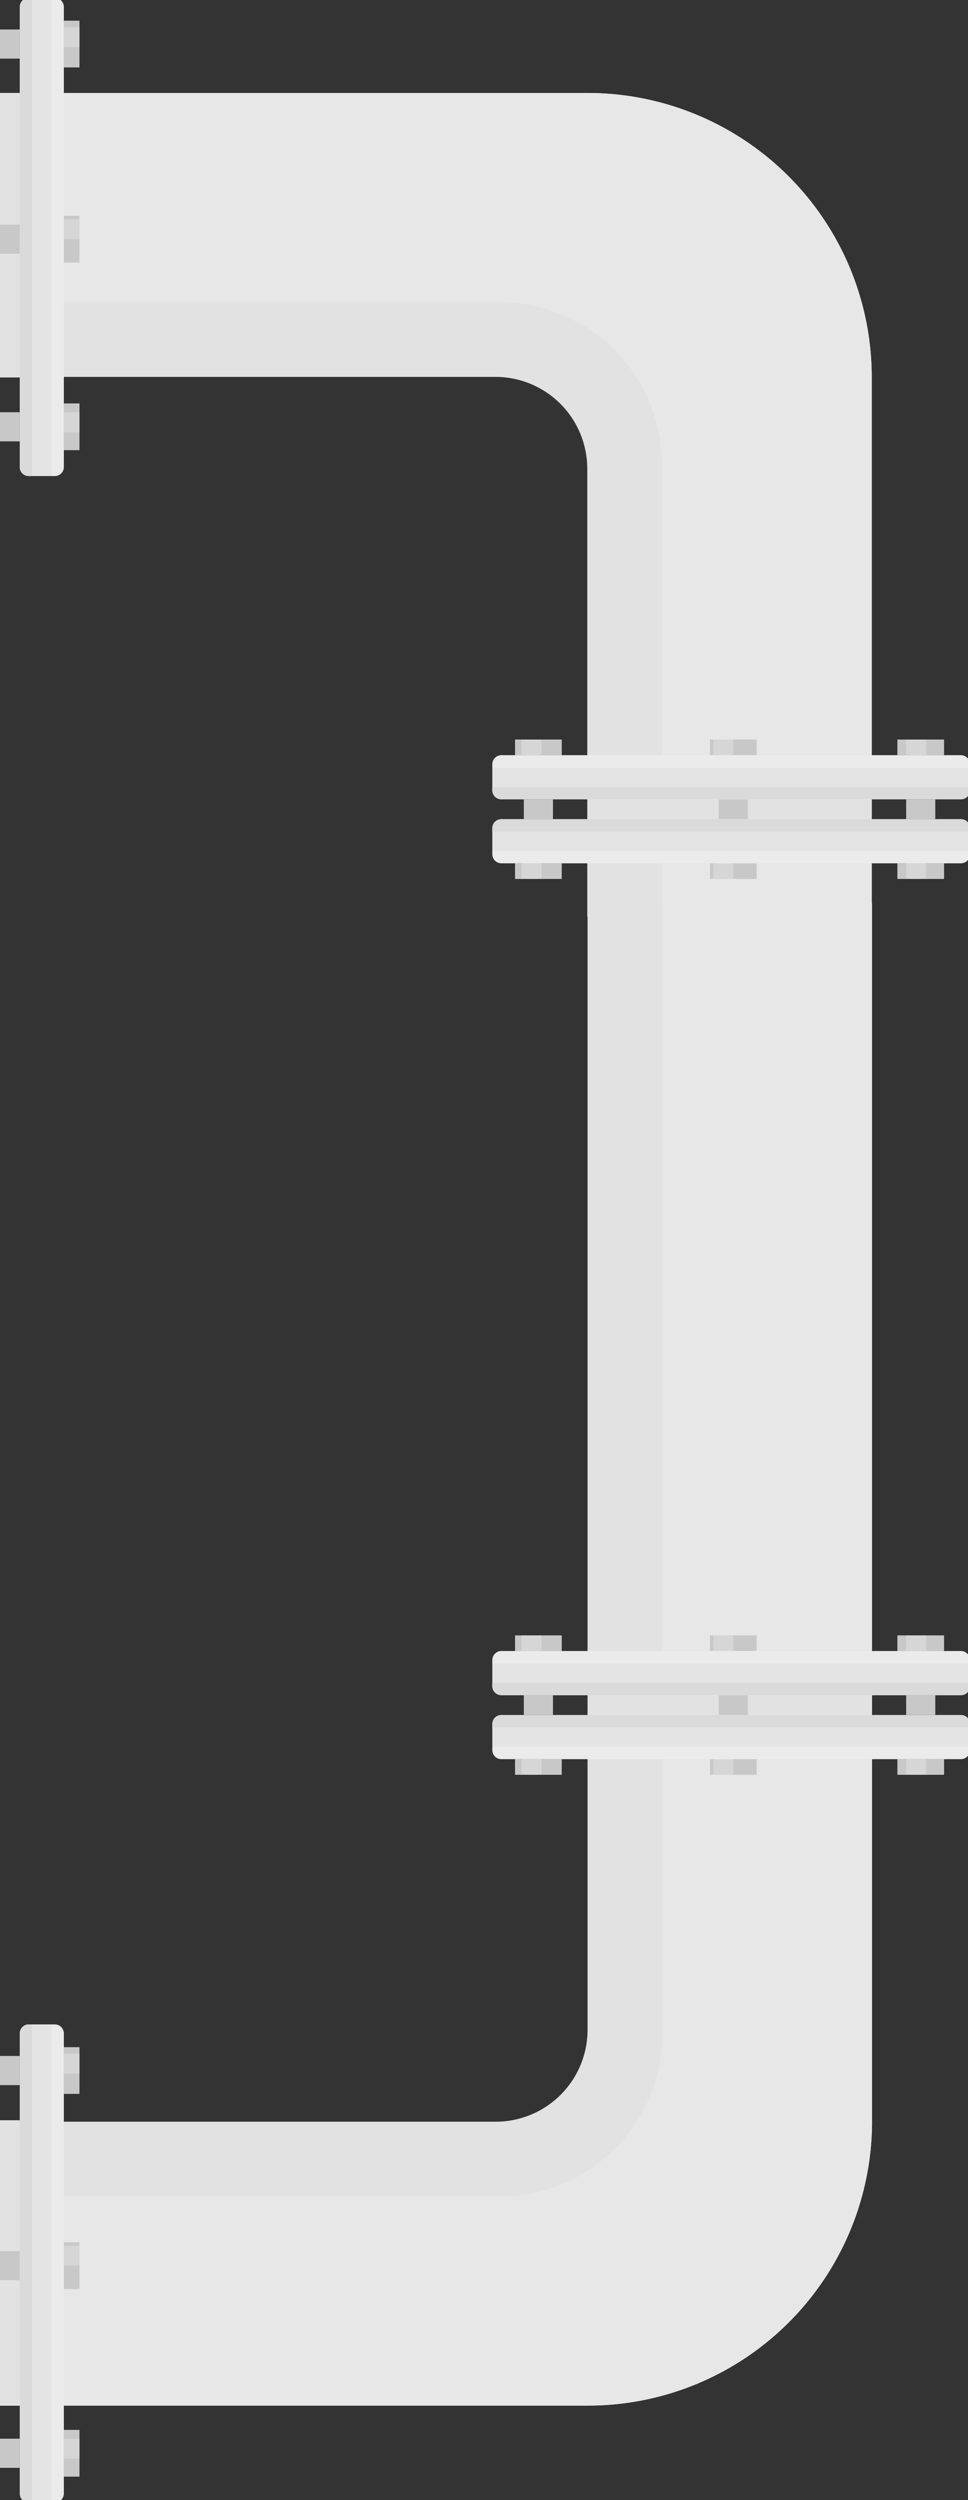 <svg xmlns="http://www.w3.org/2000/svg" xmlns:xlink="http://www.w3.org/1999/xlink" width="100" height="258" viewBox="0 0 100 258">
  <rect x="0" y="0" width="100" height="258" fill="#333333" stroke="none"/>
  <defs>
    <clipPath id="clip-path">
      <rect id="長方形_8539" data-name="長方形 8539" width="100" height="258" transform="translate(0 6576)" fill="none" stroke="#707070" stroke-width="1"/>
    </clipPath>
  </defs>
  <g id="illust_03" transform="translate(0 -6576)" clip-path="url(#clip-path)">
    <g id="illust_03-2" data-name="illust_03" transform="translate(0 6429.357)">
      <g id="グループ_6800" data-name="グループ 6800" transform="translate(0 156.241)">
        <path id="パス_2322" data-name="パス 2322" d="M1572.815,320.947v55.7h-29.386V330.42a9.488,9.488,0,0,0-9.509-9.473h-51.16v-29.3h60.669a29.341,29.341,0,0,1,29.386,29.3Z" transform="translate(-1482.76 -291.65)" fill="#e2e2e2"/>
      </g>
      <g id="グループ_6801" data-name="グループ 6801" transform="translate(0 156.241)">
        <path id="パス_2323" data-name="パス 2323" d="M1572.815,320.947v55.7h-21.673V329.961a16.736,16.736,0,0,0-16.761-16.711h-51.62v-21.6h60.669a29.341,29.341,0,0,1,29.386,29.3Z" transform="translate(-1482.76 -291.65)" fill="#e7e7e7"/>
      </g>
      <g id="グループ_6802" data-name="グループ 6802" transform="translate(0 239.871)">
        <path id="パス_2324" data-name="パス 2324" d="M1572.806,526.256V400.525H1543.42v116.26a9.488,9.488,0,0,1-9.509,9.472h-51.189v29.3h60.7a29.341,29.341,0,0,0,29.386-29.3Z" transform="translate(-1482.722 -400.525)" fill="#e2e2e2"/>
      </g>
      <g id="グループ_6803" data-name="グループ 6803" transform="translate(0 239.871)">
        <path id="パス_2325" data-name="パス 2325" d="M1572.806,526.256V400.525h-21.673V517.243a16.736,16.736,0,0,1-16.761,16.71h-51.649v21.6h60.7a29.341,29.341,0,0,0,29.386-29.3Z" transform="translate(-1482.722 -400.525)" fill="#e7e7e7"/>
      </g>
      <g id="グループ_6938" data-name="グループ 6938" transform="translate(50.861 315.415)">
        <g id="グループ_6914" data-name="グループ 6914" transform="translate(9.888 6.176)" style="mix-blend-mode: multiply;isolation: isolate">
          <rect id="長方形_5968" data-name="長方形 5968" width="29.278" height="2.353" transform="translate(0 0)" fill="#e2e2e2"/>
        </g>
        <g id="グループ_6915" data-name="グループ 6915" transform="translate(41.844 0)">
          <rect id="長方形_5969" data-name="長方形 5969" width="4.824" height="1.622" fill="#c8c8c8"/>
        </g>
        <g id="グループ_6916" data-name="グループ 6916" transform="translate(2.346 0)">
          <rect id="長方形_5970" data-name="長方形 5970" width="4.824" height="1.622" fill="#c8c8c8"/>
        </g>
        <g id="グループ_6917" data-name="グループ 6917" transform="translate(41.844 12.765)">
          <rect id="長方形_5971" data-name="長方形 5971" width="4.824" height="1.622" transform="translate(0 0)" fill="#c8c8c8"/>
        </g>
        <g id="グループ_6918" data-name="グループ 6918" transform="translate(22.483 0)">
          <rect id="長方形_5972" data-name="長方形 5972" width="4.824" height="1.622" fill="#c8c8c8"/>
        </g>
        <g id="グループ_6919" data-name="グループ 6919" transform="translate(22.483 12.765)">
          <rect id="長方形_5973" data-name="長方形 5973" width="4.824" height="1.622" transform="translate(0 0)" fill="#c8c8c8"/>
        </g>
        <g id="グループ_6920" data-name="グループ 6920" transform="translate(2.346 12.765)">
          <rect id="長方形_5974" data-name="長方形 5974" width="4.824" height="1.622" transform="translate(0 0)" fill="#c8c8c8"/>
        </g>
        <g id="グループ_6921" data-name="グループ 6921" transform="translate(3.254 6.176)">
          <rect id="長方形_5975" data-name="長方形 5975" width="3.008" height="2.035" transform="translate(0 0)" fill="#c8c8c8"/>
        </g>
        <g id="グループ_6922" data-name="グループ 6922" transform="translate(42.752 6.176)">
          <rect id="長方形_5976" data-name="長方形 5976" width="3.008" height="2.035" transform="translate(0 0)" fill="#c8c8c8"/>
        </g>
        <g id="グループ_6923" data-name="グループ 6923" transform="translate(23.391 6.176)">
          <rect id="長方形_5977" data-name="長方形 5977" width="3.008" height="2.035" transform="translate(0 0)" fill="#c8c8c8"/>
        </g>
        <g id="グループ_6927" data-name="グループ 6927" transform="translate(0 1.618)">
          <g id="グループ_6924" data-name="グループ 6924">
            <path id="パス_2358" data-name="パス 2358" d="M1469.553,504.609v-2.7a.933.933,0,0,1,.932-.932h47.475a.933.933,0,0,1,.932.932v2.7a.924.924,0,0,1-.932.921h-47.475A.924.924,0,0,1,1469.553,504.609Z" transform="translate(-1469.553 -500.98)" fill="#e4e4e4"/>
          </g>
          <g id="グループ_6925" data-name="グループ 6925" opacity="0.25" style="mix-blend-mode: screen;isolation: isolate">
            <path id="パス_2359" data-name="パス 2359" d="M1469.553,502.265v-.353a.933.933,0,0,1,.932-.932h47.475a.933.933,0,0,1,.932.932v.353Z" transform="translate(-1469.553 -500.98)" fill="#fff"/>
          </g>
          <g id="グループ_6926" data-name="グループ 6926" transform="translate(0 3.276)">
            <path id="パス_2360" data-name="パス 2360" d="M1469.553,505.6v-.353h49.339v.353a.924.924,0,0,1-.932.921h-47.475A.924.924,0,0,1,1469.553,505.6Z" transform="translate(-1469.553 -505.245)" fill="#dadada"/>
          </g>
        </g>
        <g id="グループ_6931" data-name="グループ 6931" transform="translate(0 8.219)">
          <g id="グループ_6928" data-name="グループ 6928">
            <path id="パス_2361" data-name="パス 2361" d="M1518.892,510.495v2.7a.933.933,0,0,1-.932.932h-47.475a.933.933,0,0,1-.932-.932v-2.7a.924.924,0,0,1,.932-.921h47.475A.924.924,0,0,1,1518.892,510.495Z" transform="translate(-1469.553 -509.574)" fill="#e4e4e4"/>
          </g>
          <g id="グループ_6929" data-name="グループ 6929" transform="translate(0 3.266)" opacity="0.25" style="mix-blend-mode: screen;isolation: isolate">
            <path id="パス_2362" data-name="パス 2362" d="M1518.892,513.826v.353a.933.933,0,0,1-.932.932h-47.475a.933.933,0,0,1-.932-.932v-.353Z" transform="translate(-1469.553 -513.826)" fill="#fff"/>
          </g>
          <g id="グループ_6930" data-name="グループ 6930">
            <path id="パス_2363" data-name="パス 2363" d="M1518.892,510.495v.353h-49.339v-.353a.924.924,0,0,1,.932-.921h47.475A.924.924,0,0,1,1518.892,510.495Z" transform="translate(-1469.553 -509.574)" fill="#dadada"/>
          </g>
        </g>
        <g id="グループ_6932" data-name="グループ 6932" transform="translate(22.829 0)" opacity="0.25" style="mix-blend-mode: screen;isolation: isolate">
          <rect id="長方形_5978" data-name="長方形 5978" width="2.065" height="1.622" fill="#fff"/>
        </g>
        <g id="グループ_6933" data-name="グループ 6933" transform="translate(3.012 0)" opacity="0.25" style="mix-blend-mode: screen;isolation: isolate">
          <rect id="長方形_5979" data-name="長方形 5979" width="2.065" height="1.622" fill="#fff"/>
        </g>
        <g id="グループ_6934" data-name="グループ 6934" transform="translate(42.752 0)" opacity="0.25" style="mix-blend-mode: screen;isolation: isolate">
          <rect id="長方形_5980" data-name="長方形 5980" width="2.065" height="1.622" fill="#fff"/>
        </g>
        <g id="グループ_6935" data-name="グループ 6935" transform="translate(22.829 12.765)" opacity="0.25" style="mix-blend-mode: screen;isolation: isolate">
          <rect id="長方形_5981" data-name="長方形 5981" width="2.065" height="1.622" transform="translate(0 0)" fill="#fff"/>
        </g>
        <g id="グループ_6936" data-name="グループ 6936" transform="translate(3.012 12.765)" opacity="0.25" style="mix-blend-mode: screen;isolation: isolate">
          <rect id="長方形_5982" data-name="長方形 5982" width="2.065" height="1.622" transform="translate(0 0)" fill="#fff"/>
        </g>
        <g id="グループ_6937" data-name="グループ 6937" transform="translate(42.752 12.765)" opacity="0.25" style="mix-blend-mode: screen;isolation: isolate">
          <rect id="長方形_5983" data-name="長方形 5983" width="2.065" height="1.622" transform="translate(0 0)" fill="#fff"/>
        </g>
      </g>
      <g id="グループ_6963" data-name="グループ 6963" transform="translate(50.861 222.964)">
        <g id="グループ_6939" data-name="グループ 6939" transform="translate(9.888 6.176)" style="mix-blend-mode: multiply;isolation: isolate">
          <rect id="長方形_5984" data-name="長方形 5984" width="29.278" height="2.353" transform="translate(0 0)" fill="#e2e2e2"/>
        </g>
        <g id="グループ_6940" data-name="グループ 6940" transform="translate(41.844 0)">
          <rect id="長方形_5985" data-name="長方形 5985" width="4.824" height="1.622" fill="#c8c8c8"/>
        </g>
        <g id="グループ_6941" data-name="グループ 6941" transform="translate(2.346 0)">
          <rect id="長方形_5986" data-name="長方形 5986" width="4.824" height="1.622" fill="#c8c8c8"/>
        </g>
        <g id="グループ_6942" data-name="グループ 6942" transform="translate(41.844 12.765)">
          <rect id="長方形_5987" data-name="長方形 5987" width="4.824" height="1.622" transform="translate(0 0)" fill="#c8c8c8"/>
        </g>
        <g id="グループ_6943" data-name="グループ 6943" transform="translate(22.483 0)">
          <rect id="長方形_5988" data-name="長方形 5988" width="4.824" height="1.622" fill="#c8c8c8"/>
        </g>
        <g id="グループ_6944" data-name="グループ 6944" transform="translate(22.483 12.765)">
          <rect id="長方形_5989" data-name="長方形 5989" width="4.824" height="1.622" transform="translate(0 0)" fill="#c8c8c8"/>
        </g>
        <g id="グループ_6945" data-name="グループ 6945" transform="translate(2.346 12.765)">
          <rect id="長方形_5990" data-name="長方形 5990" width="4.824" height="1.622" transform="translate(0 0)" fill="#c8c8c8"/>
        </g>
        <g id="グループ_6946" data-name="グループ 6946" transform="translate(3.254 6.176)">
          <rect id="長方形_5991" data-name="長方形 5991" width="3.008" height="2.035" transform="translate(0 0)" fill="#c8c8c8"/>
        </g>
        <g id="グループ_6947" data-name="グループ 6947" transform="translate(42.752 6.176)">
          <rect id="長方形_5992" data-name="長方形 5992" width="3.008" height="2.035" transform="translate(0 0)" fill="#c8c8c8"/>
        </g>
        <g id="グループ_6948" data-name="グループ 6948" transform="translate(23.391 6.176)">
          <rect id="長方形_5993" data-name="長方形 5993" width="3.008" height="2.035" transform="translate(0 0)" fill="#c8c8c8"/>
        </g>
        <g id="グループ_6952" data-name="グループ 6952" transform="translate(0 1.618)">
          <g id="グループ_6949" data-name="グループ 6949">
            <path id="パス_2364" data-name="パス 2364" d="M1469.553,384.25v-2.7a.932.932,0,0,1,.932-.932h47.475a.932.932,0,0,1,.932.932v2.7a.924.924,0,0,1-.932.921h-47.475A.924.924,0,0,1,1469.553,384.25Z" transform="translate(-1469.553 -380.621)" fill="#e4e4e4"/>
          </g>
          <g id="グループ_6950" data-name="グループ 6950" opacity="0.25" style="mix-blend-mode: screen;isolation: isolate">
            <path id="パス_2365" data-name="パス 2365" d="M1469.553,381.906v-.353a.932.932,0,0,1,.932-.932h47.475a.932.932,0,0,1,.932.932v.353Z" transform="translate(-1469.553 -380.621)" fill="#fff"/>
          </g>
          <g id="グループ_6951" data-name="グループ 6951" transform="translate(0 3.276)">
            <path id="パス_2366" data-name="パス 2366" d="M1469.553,385.239v-.353h49.339v.353a.924.924,0,0,1-.932.921h-47.475A.924.924,0,0,1,1469.553,385.239Z" transform="translate(-1469.553 -384.886)" fill="#dadada"/>
          </g>
        </g>
        <g id="グループ_6956" data-name="グループ 6956" transform="translate(0 8.219)">
          <g id="グループ_6953" data-name="グループ 6953">
            <path id="パス_2367" data-name="パス 2367" d="M1518.892,390.136v2.7a.933.933,0,0,1-.932.932h-47.475a.933.933,0,0,1-.932-.932v-2.7a.924.924,0,0,1,.932-.921h47.475A.924.924,0,0,1,1518.892,390.136Z" transform="translate(-1469.553 -389.215)" fill="#e4e4e4"/>
          </g>
          <g id="グループ_6954" data-name="グループ 6954" transform="translate(0 3.266)" opacity="0.25" style="mix-blend-mode: screen;isolation: isolate">
            <path id="パス_2368" data-name="パス 2368" d="M1518.892,393.467v.353a.933.933,0,0,1-.932.932h-47.475a.933.933,0,0,1-.932-.932v-.353Z" transform="translate(-1469.553 -393.467)" fill="#fff"/>
          </g>
          <g id="グループ_6955" data-name="グループ 6955">
            <path id="パス_2369" data-name="パス 2369" d="M1518.892,390.136v.353h-49.339v-.353a.924.924,0,0,1,.932-.921h47.475A.924.924,0,0,1,1518.892,390.136Z" transform="translate(-1469.553 -389.215)" fill="#dadada"/>
          </g>
        </g>
        <g id="グループ_6957" data-name="グループ 6957" transform="translate(22.829 0)" opacity="0.25" style="mix-blend-mode: screen;isolation: isolate">
          <rect id="長方形_5994" data-name="長方形 5994" width="2.065" height="1.622" fill="#fff"/>
        </g>
        <g id="グループ_6958" data-name="グループ 6958" transform="translate(3.012 0)" opacity="0.25" style="mix-blend-mode: screen;isolation: isolate">
          <rect id="長方形_5995" data-name="長方形 5995" width="2.065" height="1.622" fill="#fff"/>
        </g>
        <g id="グループ_6959" data-name="グループ 6959" transform="translate(42.752 0)" opacity="0.25" style="mix-blend-mode: screen;isolation: isolate">
          <rect id="長方形_5996" data-name="長方形 5996" width="2.065" height="1.622" fill="#fff"/>
        </g>
        <g id="グループ_6960" data-name="グループ 6960" transform="translate(22.829 12.765)" opacity="0.25" style="mix-blend-mode: screen;isolation: isolate">
          <rect id="長方形_5997" data-name="長方形 5997" width="2.065" height="1.622" transform="translate(0 0)" fill="#fff"/>
        </g>
        <g id="グループ_6961" data-name="グループ 6961" transform="translate(3.012 12.765)" opacity="0.25" style="mix-blend-mode: screen;isolation: isolate">
          <rect id="長方形_5998" data-name="長方形 5998" width="2.065" height="1.622" transform="translate(0 0)" fill="#fff"/>
        </g>
        <g id="グループ_6962" data-name="グループ 6962" transform="translate(42.752 12.765)" opacity="0.25" style="mix-blend-mode: screen;isolation: isolate">
          <rect id="長方形_5999" data-name="長方形 5999" width="2.065" height="1.622" transform="translate(0 0)" fill="#fff"/>
        </g>
      </g>
      <g id="グループ_6978" data-name="グループ 6978" transform="translate(0 355.564)">
        <g id="グループ_6964" data-name="グループ 6964" transform="translate(0 9.888)" style="mix-blend-mode: multiply;isolation: isolate">
          <rect id="長方形_6000" data-name="長方形 6000" width="29.278" height="2.035" transform="translate(2.035 0) rotate(90)" fill="#e2e2e2"/>
        </g>
        <g id="グループ_6965" data-name="グループ 6965" transform="translate(6.589 41.844)">
          <rect id="長方形_6001" data-name="長方形 6001" width="4.824" height="1.622" transform="translate(1.622 0) rotate(90)" fill="#c8c8c8"/>
        </g>
        <g id="グループ_6966" data-name="グループ 6966" transform="translate(6.589 2.346)">
          <rect id="長方形_6002" data-name="長方形 6002" width="4.824" height="1.622" transform="translate(1.622 0) rotate(90)" fill="#c8c8c8"/>
        </g>
        <g id="グループ_6967" data-name="グループ 6967" transform="translate(6.589 22.483)">
          <rect id="長方形_6003" data-name="長方形 6003" width="4.824" height="1.622" transform="translate(1.622 0) rotate(90)" fill="#c8c8c8"/>
        </g>
        <g id="グループ_6968" data-name="グループ 6968" transform="translate(0 3.254)">
          <rect id="長方形_6004" data-name="長方形 6004" width="3.008" height="2.035" transform="translate(2.035 0) rotate(90)" fill="#c8c8c8"/>
        </g>
        <g id="グループ_6969" data-name="グループ 6969" transform="translate(0 42.752)">
          <rect id="長方形_6005" data-name="長方形 6005" width="3.008" height="2.035" transform="translate(2.035 0) rotate(90)" fill="#c8c8c8"/>
        </g>
        <g id="グループ_6970" data-name="グループ 6970" transform="translate(0 23.39)">
          <rect id="長方形_6006" data-name="長方形 6006" width="3.008" height="2.035" transform="translate(2.035 0) rotate(90)" fill="#c8c8c8"/>
        </g>
        <g id="グループ_6974" data-name="グループ 6974" transform="translate(2.043)">
          <g id="グループ_6971" data-name="グループ 6971">
            <path id="パス_2370" data-name="パス 2370" d="M1592.337,551.142h2.7a.933.933,0,0,1,.932.932v47.475a.933.933,0,0,1-.932.932h-2.7a.923.923,0,0,1-.921-.932V552.074A.923.923,0,0,1,1592.337,551.142Z" transform="translate(-1591.416 -551.142)" fill="#e4e4e4"/>
          </g>
          <g id="グループ_6972" data-name="グループ 6972" transform="translate(3.265)" opacity="0.25" style="mix-blend-mode: screen;isolation: isolate">
            <path id="パス_2371" data-name="パス 2371" d="M1591.416,551.142h.353a.933.933,0,0,1,.932.932v47.475a.933.933,0,0,1-.932.932h-.353Z" transform="translate(-1591.416 -551.142)" fill="#fff"/>
          </g>
          <g id="グループ_6973" data-name="グループ 6973">
            <path id="パス_2372" data-name="パス 2372" d="M1596.6,551.142h.353v49.339h-.353a.923.923,0,0,1-.921-.932V552.074A.923.923,0,0,1,1596.6,551.142Z" transform="translate(-1595.681 -551.142)" fill="#dadada"/>
          </g>
        </g>
        <g id="グループ_6975" data-name="グループ 6975" transform="translate(6.589 22.829)" opacity="0.25" style="mix-blend-mode: screen;isolation: isolate">
          <rect id="長方形_6007" data-name="長方形 6007" width="2.065" height="1.622" transform="translate(1.622 0) rotate(90)" fill="#fff"/>
        </g>
        <g id="グループ_6976" data-name="グループ 6976" transform="translate(6.589 3.013)" opacity="0.25" style="mix-blend-mode: screen;isolation: isolate">
          <rect id="長方形_6008" data-name="長方形 6008" width="2.065" height="1.622" transform="translate(1.622 0) rotate(90)" fill="#fff"/>
        </g>
        <g id="グループ_6977" data-name="グループ 6977" transform="translate(6.589 42.752)" opacity="0.25" style="mix-blend-mode: screen;isolation: isolate">
          <rect id="長方形_6009" data-name="長方形 6009" width="2.065" height="1.622" transform="translate(1.622 0) rotate(90)" fill="#fff"/>
        </g>
      </g>
      <g id="グループ_6993" data-name="グループ 6993" transform="translate(0 146.432)">
        <g id="グループ_6979" data-name="グループ 6979" transform="translate(0 9.888)" style="mix-blend-mode: multiply;isolation: isolate">
          <rect id="長方形_6010" data-name="長方形 6010" width="29.278" height="2.035" transform="translate(2.035 0) rotate(90)" fill="#e2e2e2"/>
        </g>
        <g id="グループ_6980" data-name="グループ 6980" transform="translate(6.589 41.844)">
          <rect id="長方形_6011" data-name="長方形 6011" width="4.824" height="1.622" transform="translate(1.622 0) rotate(90)" fill="#c8c8c8"/>
        </g>
        <g id="グループ_6981" data-name="グループ 6981" transform="translate(6.589 2.346)">
          <rect id="長方形_6012" data-name="長方形 6012" width="4.824" height="1.622" transform="translate(1.622 0) rotate(90)" fill="#c8c8c8"/>
        </g>
        <g id="グループ_6982" data-name="グループ 6982" transform="translate(6.589 22.483)">
          <rect id="長方形_6013" data-name="長方形 6013" width="4.824" height="1.622" transform="translate(1.622 0) rotate(90)" fill="#c8c8c8"/>
        </g>
        <g id="グループ_6983" data-name="グループ 6983" transform="translate(0 3.254)">
          <rect id="長方形_6014" data-name="長方形 6014" width="3.008" height="2.035" transform="translate(2.035 0) rotate(90)" fill="#c8c8c8"/>
        </g>
        <g id="グループ_6984" data-name="グループ 6984" transform="translate(0 42.752)">
          <rect id="長方形_6015" data-name="長方形 6015" width="3.008" height="2.035" transform="translate(2.035 0) rotate(90)" fill="#c8c8c8"/>
        </g>
        <g id="グループ_6985" data-name="グループ 6985" transform="translate(0 23.391)">
          <rect id="長方形_6016" data-name="長方形 6016" width="3.008" height="2.035" transform="translate(2.035 0) rotate(90)" fill="#c8c8c8"/>
        </g>
        <g id="グループ_6989" data-name="グループ 6989" transform="translate(2.043)">
          <g id="グループ_6986" data-name="グループ 6986">
            <path id="パス_2373" data-name="パス 2373" d="M1592.337,278.88h2.7a.933.933,0,0,1,.932.932v47.476a.933.933,0,0,1-.932.932h-2.7a.923.923,0,0,1-.921-.932V279.812A.923.923,0,0,1,1592.337,278.88Z" transform="translate(-1591.416 -278.88)" fill="#e4e4e4"/>
          </g>
          <g id="グループ_6987" data-name="グループ 6987" transform="translate(3.265)" opacity="0.25" style="mix-blend-mode: screen;isolation: isolate">
            <path id="パス_2374" data-name="パス 2374" d="M1591.416,278.88h.353a.933.933,0,0,1,.932.932v47.476a.933.933,0,0,1-.932.932h-.353Z" transform="translate(-1591.416 -278.88)" fill="#fff"/>
          </g>
          <g id="グループ_6988" data-name="グループ 6988">
            <path id="パス_2375" data-name="パス 2375" d="M1596.6,278.88h.353v49.339h-.353a.923.923,0,0,1-.921-.932V279.812A.923.923,0,0,1,1596.6,278.88Z" transform="translate(-1595.681 -278.88)" fill="#dadada"/>
          </g>
        </g>
        <g id="グループ_6990" data-name="グループ 6990" transform="translate(6.589 22.829)" opacity="0.25" style="mix-blend-mode: screen;isolation: isolate">
          <rect id="長方形_6017" data-name="長方形 6017" width="2.065" height="1.622" transform="translate(1.622 0) rotate(90)" fill="#fff"/>
        </g>
        <g id="グループ_6991" data-name="グループ 6991" transform="translate(6.589 3.013)" opacity="0.25" style="mix-blend-mode: screen;isolation: isolate">
          <rect id="長方形_6018" data-name="長方形 6018" width="2.065" height="1.622" transform="translate(1.622 0) rotate(90)" fill="#fff"/>
        </g>
        <g id="グループ_6992" data-name="グループ 6992" transform="translate(6.589 42.752)" opacity="0.25" style="mix-blend-mode: screen;isolation: isolate">
          <rect id="長方形_6019" data-name="長方形 6019" width="2.065" height="1.622" transform="translate(1.622 0) rotate(90)" fill="#fff"/>
        </g>
      </g>
    </g>
  </g>
</svg>
